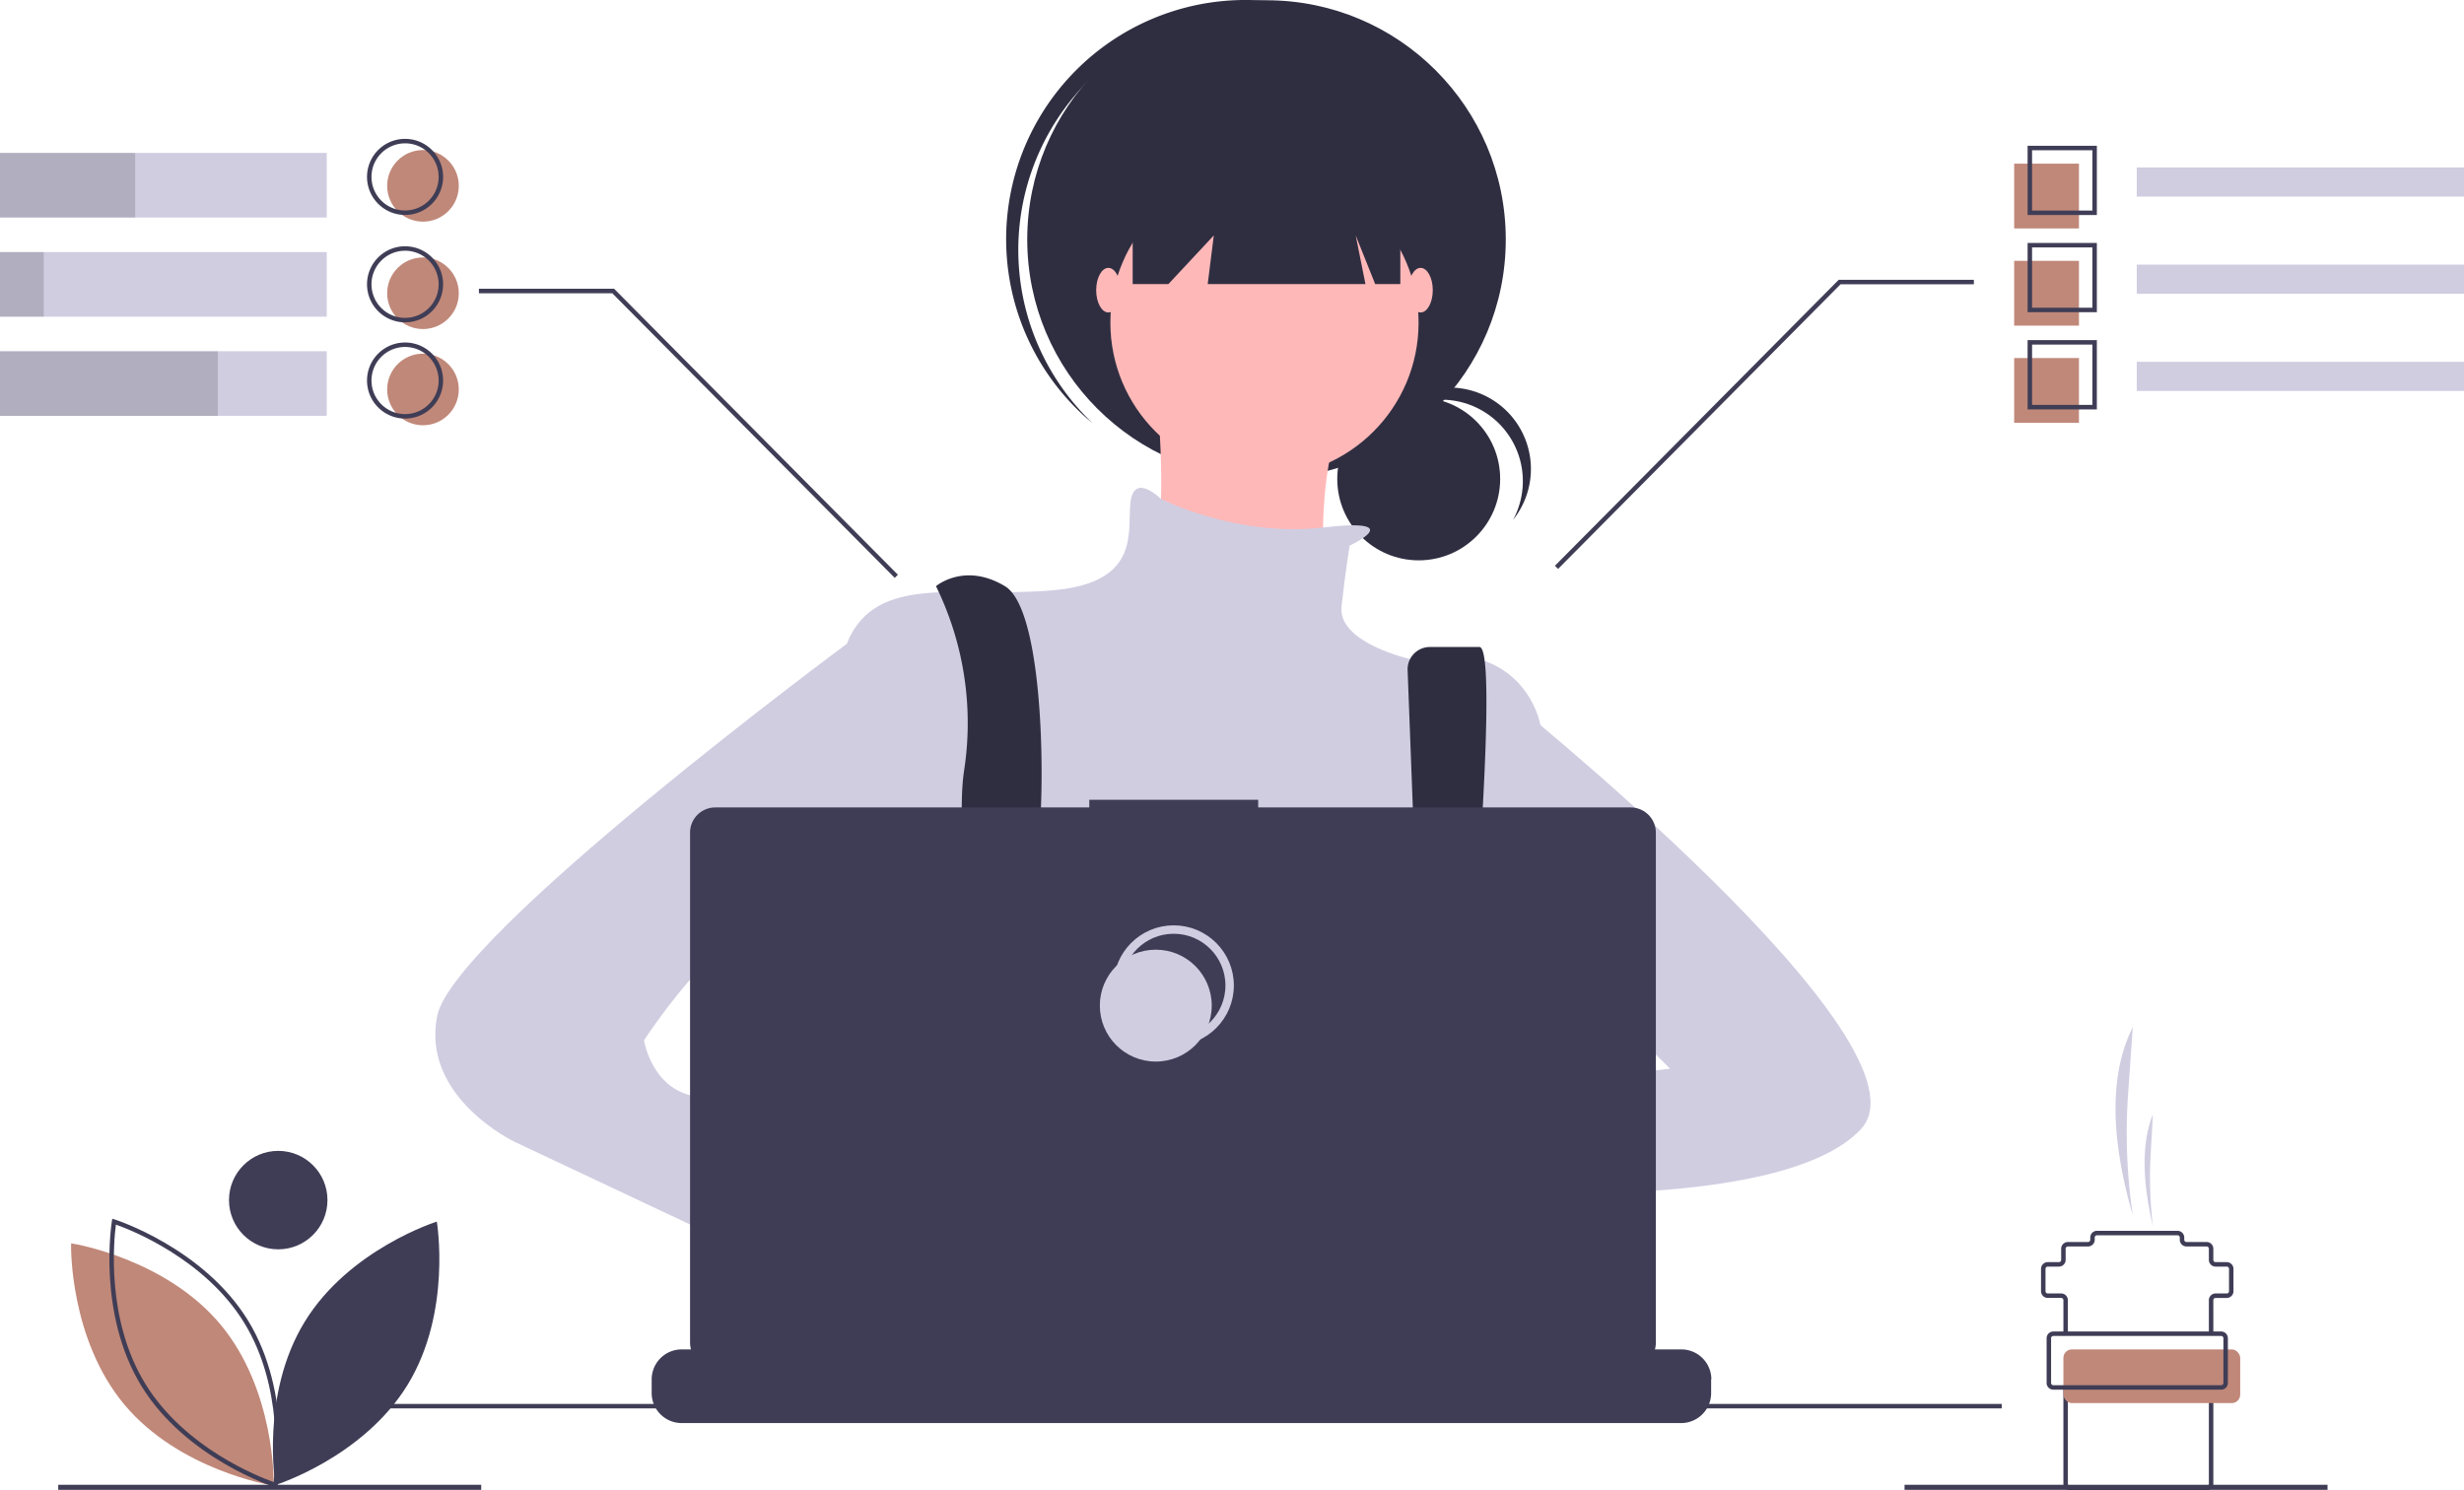 <svg id="faq-1-img" xmlns="http://www.w3.org/2000/svg" width="585.172" height="354" viewBox="0 0 585.172 354">
  <circle id="Ellipse_33" data-name="Ellipse 33" cx="19.344" cy="19.344" r="19.344" transform="translate(317.584 94.406)" fill="#2f2e41"/>
  <path id="Path_45232" data-name="Path 45232" d="M680.256,293.054a19.347,19.347,0,0,1,17.029,28.524,19.339,19.339,0,1,0-32.131-21.25A19.3,19.3,0,0,1,680.256,293.054Z" transform="translate(-337.94 -198.116)" fill="#2f2e41"/>
  <circle id="Ellipse_34" data-name="Ellipse 34" cx="56.823" cy="56.823" r="56.823" transform="translate(243.958 0.063)" fill="#2f2e41"/>
  <path id="Path_45233" data-name="Path 45233" d="M516.317,138.6a56.813,56.813,0,0,1,78.749-5.958c-.465-.442-.924-.887-1.407-1.316a56.823,56.823,0,1,0-75.507,84.936c.483.429.979.833,1.472,1.243A56.813,56.813,0,0,1,516.317,138.6Z" transform="translate(-260.133 -116.974)" fill="#2f2e41"/>
  <circle id="Ellipse_35" data-name="Ellipse 35" cx="36.598" cy="36.598" r="36.598" transform="translate(263.701 40.032)" fill="#ffb8b8"/>
  <path id="Path_45234" data-name="Path 45234" d="M562.354,282.9s4.815,44.3-2.889,49.118,44.3,11.557,44.3,11.557-7.7-48.155,11.557-60.676Z" transform="translate(-288.058 -194.711)" fill="#ffb8b8"/>
  <path id="Path_45235" data-name="Path 45235" d="M543.9,348.722s14.341-6.7-6.313-4.311-38.473-6.764-38.473-6.764-6.258-6.26-7.221.482,2.889,19.262-18.3,21.188-40.45-3.852-48.155,10.594-3.852,77.048-3.852,77.048,14.447,52.007,26,59.712,112.683-2.889,112.683-2.889l28.893-52.008V391.1s-3.852-21.188-30.819-15.41c0,0-17.336-3.852-16.373-12.52S543.9,348.722,543.9,348.722Z" transform="translate(-223.373 -219.122)" fill="#d0cde1"/>
  <path id="Path_45236" data-name="Path 45236" d="M475.181,665.936c.6-2.594.994-4.061.994-4.061l-.308-2.11-3.173-21.547-1.334-9.089c11.555-4.815,14.446-26.968,14.446-26.968l.436-.26,1.972-1.18v-.005l7.079-4.247.143-.085,2.859,1.9,5.809,3.875A68.31,68.31,0,0,0,557.9,614.488a59.221,59.221,0,0,0,12.66-3.657l14.01-4.672.436-.143.431.064,8.217,1.244.149.026.68.1-1.9,13.154-2.758,19.118c7.287,3.859,13.766,11.108,19.431,20.042q1.882,2.966,3.646,6.171c1.531,2.764,2.992,5.639,4.385,8.584.17.351.335.707.5,1.063.537,1.153,1.068,2.317,1.584,3.487H472.63c.191-1.175.383-2.3.569-3.375a.839.839,0,0,0,.021-.112c.069-.361.133-.712.191-1.063C474.06,671.012,474.687,668.083,475.181,665.936Z" transform="translate(-247.145 -341.583)" fill="#2f2e41"/>
  <path id="Path_45237" data-name="Path 45237" d="M467.734,376.674a73.9,73.9,0,0,1,6.742,43.34c-3.852,24.078,11.557,83.79,11.557,83.79l11.557-2.889s-7.7-50.081-5.779-61.639,1.926-56.823-7.7-62.6S467.734,376.674,467.734,376.674Z" transform="translate(-245.446 -237.443)" fill="#2f2e41"/>
  <path id="Path_45238" data-name="Path 45238" d="M678.467,411.69l4.048,106.631,7.7,4.815s11.076-117.017,5.3-117.017H683.759a5.3,5.3,0,0,0-5.292,5.57Z" transform="translate(-344.173 -252.441)" fill="#2f2e41"/>
  <circle id="Ellipse_36" data-name="Ellipse 36" cx="4.816" cy="4.816" r="4.816" transform="translate(241.068 254.322)" fill="#6c63ff"/>
  <circle id="Ellipse_37" data-name="Ellipse 37" cx="4.816" cy="4.816" r="4.816" transform="translate(337.379 259.137)" fill="#6c63ff"/>
  <path id="Path_45239" data-name="Path 45239" d="M506.12,58.1V94.7H514.6l10.787-11.557L523.938,94.7H561.4l-2.311-11.557L563.713,94.7h5.971V58.1Z" transform="translate(-237.122 -27.222)" fill="#2f2e41"/>
  <ellipse id="Ellipse_38" data-name="Ellipse 38" cx="2.889" cy="5.297" rx="2.889" ry="5.297" transform="translate(260.331 63.627)" fill="#ffb8b8"/>
  <ellipse id="Ellipse_39" data-name="Ellipse 39" cx="2.889" cy="5.297" rx="2.889" ry="5.297" transform="translate(334.489 63.627)" fill="#ffb8b8"/>
  <path id="Path_45240" data-name="Path 45240" d="M680.146,610.658s-43.821-8.186-46.71,6.26,48.637,8.186,48.637,8.186Z" transform="translate(-323.025 -347.187)" fill="#ffb8b8"/>
  <path id="Path_45241" data-name="Path 45241" d="M713.67,426.052s104.978,83.79,85.716,104.015-92.458,14.446-92.458,14.446l4.815-24.078,42.377-4.815-21.188-21.188-19.262,1.926Z" transform="translate(-357.511 -261.78)" fill="#d0cde1"/>
  <path id="Path_45242" data-name="Path 45242" d="M427.869,676.917l13.483,10.594s9.631,29.856,24.078,21.188-13.483-39.487-13.483-39.487l-16.373-5.779Z" transform="translate(-226.769 -372.995)" fill="#ffb8b8"/>
  <path id="Path_45243" data-name="Path 45243" d="M355.209,397.058,341.762,401.1s-93.457,69.149-97.31,88.411,18.3,29.856,18.3,29.856l83.79,39.487,8.668-23.114L315.723,515.52s2.889-5.779-8.668-6.742-13.484-13.484-13.484-13.484,23.114-35.635,35.635-27.93,16.373,13.483,16.373,13.483Z" transform="translate(-140.626 -248.196)" fill="#d0cde1"/>
  <path id="Path_45244" data-name="Path 45244" d="M592.3,725.575V728.8a7.089,7.089,0,0,1-.484,2.588,7.277,7.277,0,0,1-.516,1.063,7.142,7.142,0,0,1-6.139,3.487H347.828a7.142,7.142,0,0,1-6.139-3.487,7.277,7.277,0,0,1-.516-1.063,7.091,7.091,0,0,1-.484-2.588v-3.226a7.136,7.136,0,0,1,7.138-7.138h13.681v-1.5a.3.3,0,0,1,.3-.3h7.138a.3.3,0,0,1,.3.3v1.5H373.7v-1.5a.3.3,0,0,1,.3-.3h7.138a.3.3,0,0,1,.3.3v1.5H385.9v-1.5a.3.3,0,0,1,.3-.3h7.138a.3.3,0,0,1,.3.3v1.5h4.459v-1.5a.3.3,0,0,1,.3-.3h7.138a.3.3,0,0,1,.3.3v1.5h4.459v-1.5a.3.3,0,0,1,.3-.3h7.138a.3.3,0,0,1,.3.3v1.5h4.465v-1.5a.3.3,0,0,1,.3-.3h7.138a.3.3,0,0,1,.3.3v1.5h4.459v-1.5a.3.3,0,0,1,.3-.3h55.913a.3.3,0,0,1,.3.3v1.5h4.465v-1.5a.3.3,0,0,1,.3-.3h7.138a.3.3,0,0,1,.3.3v1.5h4.459v-1.5a.3.3,0,0,1,.3-.3h7.138a.3.3,0,0,1,.3.3v1.5h4.459v-1.5a.3.3,0,0,1,.3-.3h7.138a.3.3,0,0,1,.3.3v1.5h4.464v-1.5a.3.3,0,0,1,.3-.3h7.138a.3.3,0,0,1,.292.3v1.5h4.465v-1.5a.3.3,0,0,1,.3-.3h7.138a.3.3,0,0,1,.3.3v1.5h4.459v-1.5a.3.3,0,0,1,.3-.3h7.138a.3.3,0,0,1,.3.3v1.5h20.819a7.136,7.136,0,0,1,7.138,7.138Z" transform="translate(-185.925 -397.921)" fill="#3f3d56"/>
  <rect id="Rectangle_88" data-name="Rectangle 88" width="389.583" height="1.063" transform="translate(85.808 333.466)" fill="#3f3d56"/>
  <path id="Path_45245" data-name="Path 45245" d="M581.227,476.214H492.765v-1.823H452.652v1.823H363.824a5.984,5.984,0,0,0-5.984,5.984V603.33a5.984,5.984,0,0,0,5.984,5.984h217.4a5.984,5.984,0,0,0,5.984-5.984V482.2a5.984,5.984,0,0,0-5.984-5.984Z" transform="translate(-193.96 -284.427)" fill="#3f3d56"/>
  <circle id="Ellipse_40" data-name="Ellipse 40" cx="13.287" cy="13.287" r="13.287" transform="translate(265.452 220.79)" fill="none" stroke="#d0cde1" stroke-miterlimit="10" stroke-width="2"/>
  <circle id="Ellipse_41" data-name="Ellipse 41" cx="13.287" cy="13.287" r="13.287" transform="translate(261.2 225.573)" fill="#d0cde1"/>
  <rect id="Rectangle_89" data-name="Rectangle 89" width="100.452" height="1.202" transform="translate(13.829 352.672)" fill="#3f3d56"/>
  <rect id="Rectangle_90" data-name="Rectangle 90" width="100.452" height="1.202" transform="translate(452.309 352.672)" fill="#3f3d56"/>
  <path id="Path_45246" data-name="Path 45246" d="M178.987,686.714c-10.583,17.277-6.942,38.768-6.942,38.768s20.8-6.521,31.381-23.8,6.942-38.767,6.942-38.767S189.569,669.437,178.987,686.714Z" transform="translate(-106.63 -372.753)" fill="#3f3d56"/>
  <path id="Path_45247" data-name="Path 45247" d="M129.363,730.183l-.6-.1c-.218-.035-21.875-3.623-34.846-19.142s-12.659-37.47-12.654-37.69l.013-.609.6.1c.218.034,21.875,3.623,34.846,19.142h0c12.971,15.519,12.658,37.469,12.654,37.689Z" transform="translate(-64.38 -377.312)" fill="#c08879"/>
  <path id="Path_45248" data-name="Path 45248" d="M138.238,725.563l-.581-.182c-.21-.066-21.111-6.78-31.676-24.027s-7.049-38.917-7.013-39.134l.1-.6.581.182c.21.066,21.111,6.78,31.676,24.027h0c10.564,17.247,7.049,38.917,7.013,39.134Zm-38.31-62.545c-.481,3.637-2.4,22.5,6.96,37.781s27.035,22.141,30.493,23.365c.481-3.637,2.4-22.5-6.96-37.78h0C121.061,671.1,103.385,664.243,99.928,663.018Z" transform="translate(-72.4 -372.145)" fill="#3f3d56"/>
  <circle id="Ellipse_42" data-name="Ellipse 42" cx="11.693" cy="11.693" r="11.693" transform="translate(54.383 273.361)" fill="#3f3d56"/>
  <path id="Path_45249" data-name="Path 45249" d="M312.745,197.721l-67.078-67.607H214v-1.063h32.111l.156.158L313.5,196.974Z" transform="translate(-100.261 -60.461)" fill="#3f3d56"/>
  <path id="Path_45250" data-name="Path 45250" d="M695.545,193.721l67.077-67.607H794.29v-1.063H762.178l-.156.158-67.234,67.765Z" transform="translate(-325.515 -58.587)" fill="#3f3d56"/>
  <rect id="Rectangle_91" data-name="Rectangle 91" width="77.598" height="15.348" transform="translate(0 36.322)" fill="#d0cde1"/>
  <rect id="Rectangle_92" data-name="Rectangle 92" width="77.598" height="15.348" transform="translate(0 59.873)" fill="#d0cde1"/>
  <rect id="Rectangle_93" data-name="Rectangle 93" width="77.598" height="15.348" transform="translate(0 83.425)" fill="#d0cde1"/>
  <rect id="Rectangle_94" data-name="Rectangle 94" width="32.101" height="15.348" transform="translate(0 36.322)" opacity="0.15"/>
  <rect id="Rectangle_95" data-name="Rectangle 95" width="10.393" height="15.348" transform="translate(0 59.873)" opacity="0.15"/>
  <rect id="Rectangle_96" data-name="Rectangle 96" width="51.732" height="15.348" transform="translate(0 83.425)" opacity="0.15"/>
  <rect id="Rectangle_97" data-name="Rectangle 97" width="77.717" height="6.925" transform="translate(507.455 39.77)" fill="#d0cde1"/>
  <rect id="Rectangle_98" data-name="Rectangle 98" width="15.389" height="15.389" transform="translate(478.342 38.874)" fill="#c08879"/>
  <rect id="Rectangle_99" data-name="Rectangle 99" width="15.389" height="15.389" transform="translate(478.342 61.958)" fill="#c08879"/>
  <rect id="Rectangle_100" data-name="Rectangle 100" width="15.389" height="15.389" transform="translate(478.342 85.042)" fill="#c08879"/>
  <path id="Path_45251" data-name="Path 45251" d="M971.952,198.567H955.5V182.115h16.452ZM956.563,197.5h14.326V183.178H956.563Z" transform="translate(-473.969 -147.493)" fill="#3f3d56"/>
  <rect id="Rectangle_101" data-name="Rectangle 101" width="77.717" height="6.925" transform="translate(507.455 62.854)" fill="#d0cde1"/>
  <path id="Path_45252" data-name="Path 45252" d="M971.952,242H955.5V225.548h16.452Zm-15.389-1.063h14.326V226.611H956.563Z" transform="translate(-473.969 -167.842)" fill="#3f3d56"/>
  <rect id="Rectangle_102" data-name="Rectangle 102" width="77.717" height="6.925" transform="translate(507.455 85.939)" fill="#d0cde1"/>
  <path id="Path_45253" data-name="Path 45253" d="M971.952,285.433H955.5V268.981h16.452Zm-15.389-1.063h14.326V270.044H956.563Z" transform="translate(-473.969 -188.191)" fill="#3f3d56"/>
  <circle id="Ellipse_43" data-name="Ellipse 43" cx="8.504" cy="8.504" r="8.504" transform="translate(91.948 35.637)" fill="#c08879"/>
  <circle id="Ellipse_44" data-name="Ellipse 44" cx="8.504" cy="8.504" r="8.504" transform="translate(91.948 61.149)" fill="#c08879"/>
  <circle id="Ellipse_45" data-name="Ellipse 45" cx="8.504" cy="8.504" r="8.504" transform="translate(91.948 84.003)" fill="#c08879"/>
  <path id="Path_45254" data-name="Path 45254" d="M222.535,197.1a9.035,9.035,0,1,1,9.035-9.035,9.035,9.035,0,0,1-9.035,9.035Zm0-17.008a7.972,7.972,0,1,0,7.972,7.972A7.972,7.972,0,0,0,222.535,180.088Z" transform="translate(-126.336 -146.046)" fill="#3f3d56"/>
  <path id="Path_45255" data-name="Path 45255" d="M222.535,245.1a9.035,9.035,0,1,1,9.035-9.035,9.035,9.035,0,0,1-9.035,9.035Zm0-17.008a7.972,7.972,0,1,0,7.972,7.972A7.972,7.972,0,0,0,222.535,228.088Z" transform="translate(-126.336 -168.534)" fill="#3f3d56"/>
  <path id="Path_45256" data-name="Path 45256" d="M222.535,288.1a9.035,9.035,0,1,1,9.035-9.035,9.035,9.035,0,0,1-9.035,9.035Zm0-17.008a7.972,7.972,0,1,0,7.972,7.972,7.972,7.972,0,0,0-7.972-7.972Z" transform="translate(-126.336 -188.68)" fill="#3f3d56"/>
  <path id="Path_45257" data-name="Path 45257" d="M1002.425,691.474h-1.063V683.5a1.6,1.6,0,0,1,1.595-1.594h2.657a.532.532,0,0,0,.531-.531V676.06a.532.532,0,0,0-.531-.532h-2.657a1.6,1.6,0,0,1-1.595-1.594v-2.657a.532.532,0,0,0-.531-.531h-4.783a1.6,1.6,0,0,1-1.594-1.594v-.531a.532.532,0,0,0-.531-.532H974.787a.532.532,0,0,0-.531.532v.531a1.6,1.6,0,0,1-1.594,1.594h-4.784a.532.532,0,0,0-.531.531v2.657a1.6,1.6,0,0,1-1.594,1.595h-2.657a.532.532,0,0,0-.532.531v5.315a.532.532,0,0,0,.532.531h3.189a1.6,1.6,0,0,1,1.594,1.594v7.972h-1.063V683.5a.532.532,0,0,0-.531-.531h-3.189a1.6,1.6,0,0,1-1.595-1.594V676.06a1.6,1.6,0,0,1,1.595-1.595h2.657a.532.532,0,0,0,.531-.531v-2.657a1.6,1.6,0,0,1,1.594-1.594h4.783a.532.532,0,0,0,.531-.531v-.531a1.6,1.6,0,0,1,1.594-1.595h19.134a1.6,1.6,0,0,1,1.594,1.595v.531a.532.532,0,0,0,.531.531h4.783a1.6,1.6,0,0,1,1.594,1.594v2.657a.532.532,0,0,0,.531.531h2.657a1.6,1.6,0,0,1,1.594,1.595v5.315a1.6,1.6,0,0,1-1.594,1.595h-2.657a.532.532,0,0,0-.531.531Z" transform="translate(-476.78 -374.678)" fill="#3f3d56"/>
  <path id="Path_45258" data-name="Path 45258" d="M1005.516,761.474H973.094a1.6,1.6,0,0,1-1.594-1.594V737.025h1.063v22.854a.532.532,0,0,0,.531.532h32.421a.532.532,0,0,0,.531-.532V737.025h1.063v22.854A1.6,1.6,0,0,1,1005.516,761.474Z" transform="translate(-481.465 -407.474)" fill="#3f3d56"/>
  <rect id="Rectangle_103" data-name="Rectangle 103" width="41.988" height="12.756" rx="2" transform="translate(490.035 320.516)" fill="#c08879"/>
  <path id="Path_45259" data-name="Path 45259" d="M1005.456,725.844H965.594A1.6,1.6,0,0,1,964,724.249V713.62a1.6,1.6,0,0,1,1.594-1.595h39.862a1.6,1.6,0,0,1,1.594,1.595v10.63A1.6,1.6,0,0,1,1005.456,725.844Zm-39.862-12.756a.532.532,0,0,0-.532.532v10.63a.532.532,0,0,0,.531.532h39.862a.532.532,0,0,0,.531-.531V713.62a.532.532,0,0,0-.531-.532Z" transform="translate(-477.952 -395.761)" fill="#3f3d56"/>
  <path id="Path_45260" data-name="Path 45260" d="M998.888,620.67h0a132.671,132.671,0,0,1-1.113-28.76l1.113-15.886h0C992.754,588.231,994.14,604.3,998.888,620.67Z" transform="translate(-492.377 -332.044)" fill="#d0cde1"/>
  <path id="Path_45261" data-name="Path 45261" d="M1009.762,641.6h0a97.528,97.528,0,0,1-.536-17.119l.536-9.456h0C1006.811,622.29,1007.478,631.853,1009.762,641.6Z" transform="translate(-498.468 -350.316)" fill="#d0cde1"/>
</svg>
